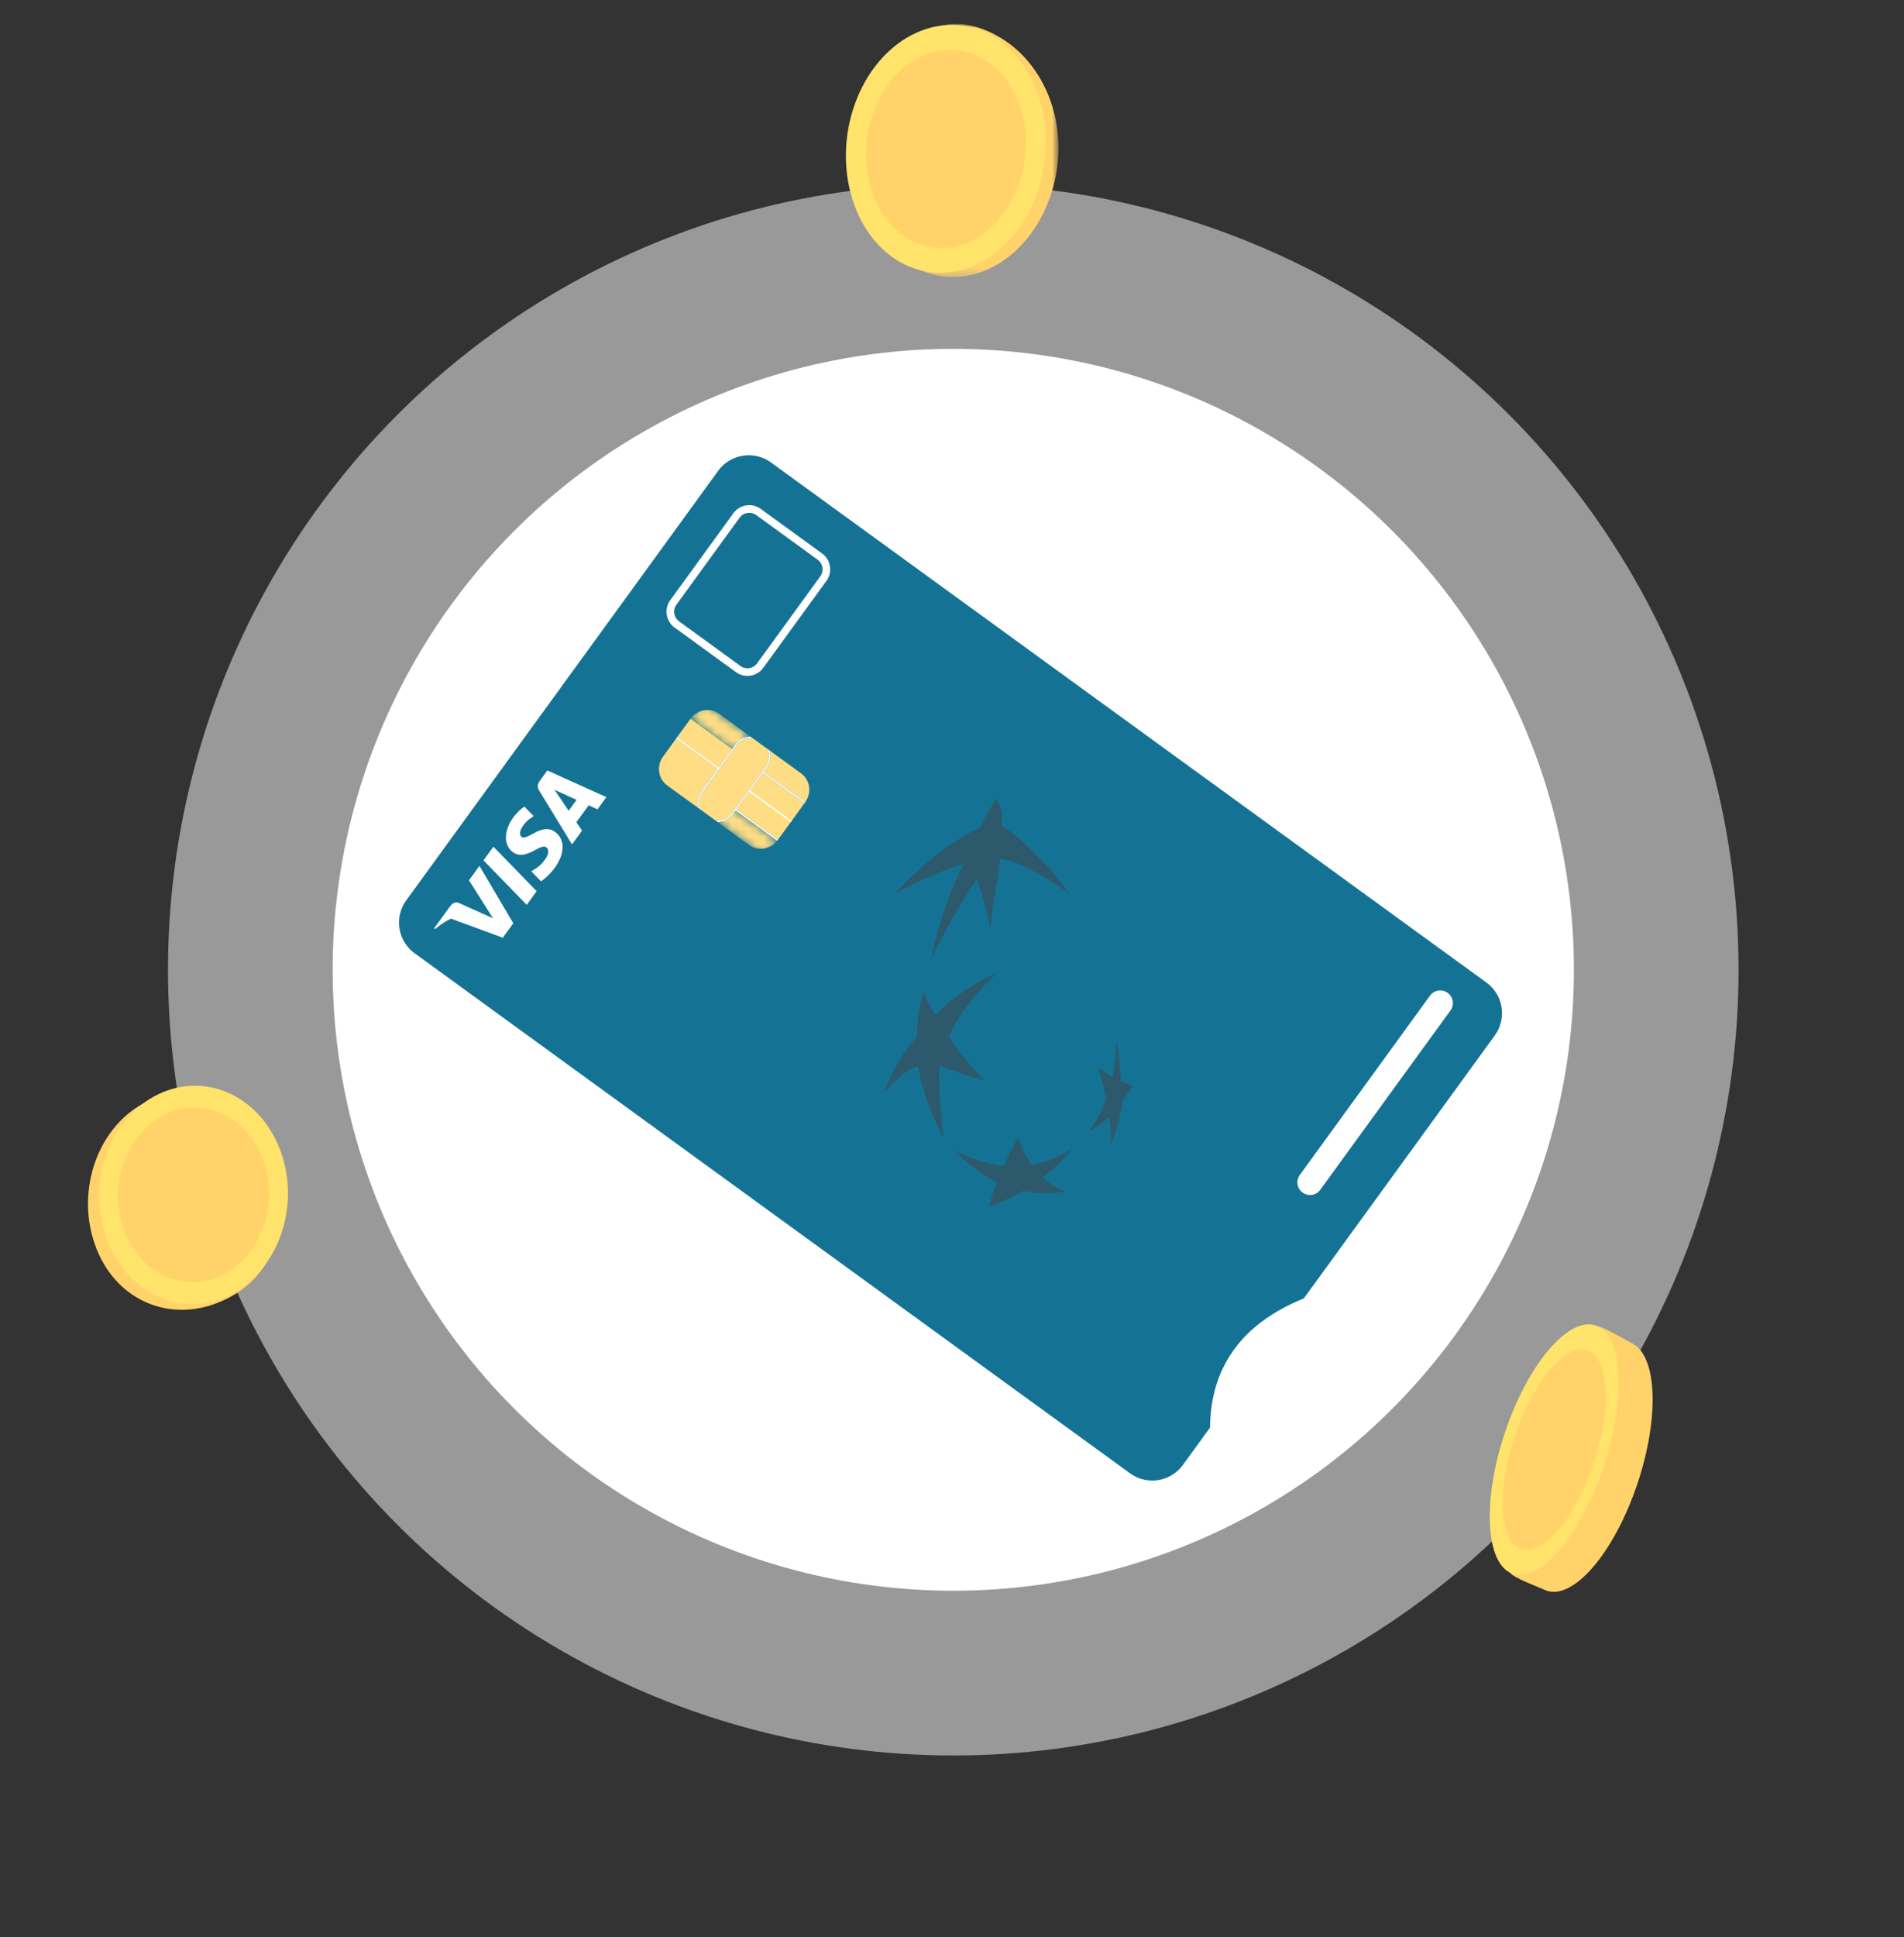 <svg width="238" height="242" fill="none" xmlns="http://www.w3.org/2000/svg"><rect width="100%" height="100%" fill="#333333" stroke="none"/><circle cx="119.16" cy="121.16" fill="#fff" fill-opacity=".5" r="98.16"/><circle cx="119.16" cy="121.16" r="77.578" fill="#fff"/><mask id="a" style="mask-type:luminance" maskUnits="userSpaceOnUse" x="108" y="3" width="25" height="32"><path d="M108.001 3h24.311v31.607h-24.311V3z" fill="#fff"/></mask><g mask="url(#a)"><path fill-rule="evenodd" clip-rule="evenodd" d="M125.024 4.693c6.085 3.614 9.053 12.084 6.19 20.05-2.864 7.967-10.278 11.907-16.56 8.8-1.069-.528-8.567-13.438-6.19-20.05 2.469-6.87 8.176-13.778 16.56-8.8z" fill="#FFD36A"/></g><path fill-rule="evenodd" clip-rule="evenodd" d="M123.424 4.18c6.283 3.106 9.054 12.083 6.19 20.05-2.864 7.966-10.278 11.906-16.56 8.8-6.282-3.108-9.053-12.085-6.19-20.051 2.864-7.967 10.278-11.906 16.56-8.8z" fill="#FFE36A"/><path fill-rule="evenodd" clip-rule="evenodd" d="M127.327 23.098c-2.288 6.365-8.211 9.511-13.23 7.03-5.018-2.482-7.232-9.654-4.944-16.018 2.287-6.364 8.21-9.51 13.229-7.03 5.018 2.483 7.232 9.655 4.945 16.018zM27.173 162.78c-6.199 2.437-12.92-.406-15.332-7.36-2.412-6.955.541-14.935 6.596-17.825 1.03-.492 13.33 1.589 15.332 7.36 2.08 5.997 1.943 14.469-6.596 17.825z" fill="#FFD36A"/><path fill-rule="evenodd" clip-rule="evenodd" d="M28.56 161.877c-6.055 2.89-12.92-.406-15.331-7.36-2.412-6.955.541-14.935 6.596-17.825 6.056-2.89 12.92.406 15.332 7.36 2.412 6.955-.541 14.935-6.597 17.825z" fill="#FFE36A"/><path fill-rule="evenodd" clip-rule="evenodd" d="M27.681 159.342c-4.837 2.309-10.32-.324-12.247-5.879-1.927-5.556.432-11.932 5.269-14.24s10.32.325 12.248 5.88c1.926 5.556-.433 11.931-5.27 14.239zm176.335 8.492c3.257 1.618 3.433 9.818.393 18.313s-8.144 14.071-11.401 12.453c-.554-.276-3.855-1.477-4.23-2.102-1.83-3.05 1.314-9.16 3.837-16.211 2.621-7.324 3.988-14.31 7.171-14.554.509-.039 3.781 1.878 4.23 2.101z" fill="#FFD36A"/><path fill-rule="evenodd" clip-rule="evenodd" d="M199.786 165.734c3.257 1.618 3.433 9.817.393 18.313-3.04 8.495-8.144 14.07-11.401 12.453-3.256-1.618-3.432-9.818-.393-18.313 3.041-8.495 8.145-14.07 11.401-12.453z" fill="#FFE36A"/><path fill-rule="evenodd" clip-rule="evenodd" d="M198.68 168.833c2.601 1.293 2.742 7.842.314 14.628-2.429 6.787-6.507 11.24-9.108 9.948-2.602-1.293-2.742-7.842-.314-14.629 2.429-6.786 6.506-11.24 9.108-9.947z" fill="#FFD36A"/><path fill-rule="evenodd" clip-rule="evenodd" d="m96.38 57.784 89.418 64.966a4.737 4.737 0 0 1 1.048 6.616l-23.866 32.849c-3.864 1.574-6.776 3.709-8.735 6.406-1.959 2.697-2.956 5.94-2.989 9.731l-3.39 4.665a4.736 4.736 0 0 1-6.616 1.048l-89.418-64.966a4.736 4.736 0 0 1-1.048-6.616l38.98-53.65a4.737 4.737 0 0 1 6.616-1.049z" fill="#147394"/><mask id="b" style="mask-type:luminance" maskUnits="userSpaceOnUse" x="86" y="87" width="8" height="8"><path d="m92.277 94.125-5.961-4.331 1.528-2.105 5.962 4.332-1.529 2.104z" fill="#fff"/></mask><g mask="url(#b)"><path fill-rule="evenodd" clip-rule="evenodd" d="M91.883 93.077a2.555 2.555 0 0 1 1.923-1.058l-3.917-2.846c-1.123-.816-2.717-.537-3.573.619l5.206 3.782.361-.497z" fill="#FFDD84"/></g><mask id="c" style="mask-type:luminance" maskUnits="userSpaceOnUse" x="89" y="100" width="9" height="8"><path d="m95.686 107.055-5.959-4.33 1.46-2.009 5.959 4.33-1.46 2.009z" fill="#fff"/></mask><g mask="url(#c)"><path fill-rule="evenodd" clip-rule="evenodd" d="M91.65 101.667a2.554 2.554 0 0 1-1.922 1.058l3.916 2.846c1.092.793 2.63.552 3.502-.525l-5.204-3.781-.292.402z" fill="#FFDD84"/></g><path fill-rule="evenodd" clip-rule="evenodd" d="m89.716 96.064-5.207-3.783-1.699 2.345 5.204 3.781 1.702-2.343zm-1.702 2.343-5.204-3.78c-.755 1.161-.51 2.699.583 3.492l3.917 2.846a2.555 2.555 0 0 1 .412-2.156l.292-.402zm7.333-1.831 5.207 3.783-1.704 2.347v-.001l-1.597 2.197-5.207-3.783 3.3-4.543zm.103-.144 5.207 3.783c.835-1.172.607-2.774-.516-3.59l-3.917-2.846a2.556 2.556 0 0 1-.412 2.156l-.361.497z" fill="#FFDD84"/><path fill-rule="evenodd" clip-rule="evenodd" d="M87.86 98.909a2.368 2.368 0 0 0-.312 2.228l1.942 1.411a2.368 2.368 0 0 0 2.023-.985l.292-.402 3.508-4.829.362-.497a2.37 2.37 0 0 0 .311-2.229l-1.941-1.41a2.368 2.368 0 0 0-2.024.984l-.361.498-3.508 4.829-.292.402z" fill="#FFDD84"/><path fill-rule="evenodd" clip-rule="evenodd" d="m95.314 96.332-3.509 4.829-.292.402a2.368 2.368 0 0 1-2.023.985l.238.173a2.554 2.554 0 0 0 1.923-1.058l.292-.402 5.204 3.781c.03-.038.06-.075.087-.115l.02-.026-5.207-3.783 1.598-2.2 5.207 3.783.104-.143-5.207-3.783 1.598-2.2.8.581 4.407 3.202.089-.122.015-.021-5.207-3.783.362-.497c.473-.652.6-1.448.412-2.156l-.239-.173c.27.71.18 1.553-.311 2.229l-.361.497zM88.806 97.6l2.923-4.018.292-.402a2.368 2.368 0 0 1 2.024-.985l-.239-.173a2.555 2.555 0 0 0-1.922 1.058l-.292.402-.104.143-.466.611-.73 1.009-1.52 2.112-.104.143-.946 1.308a2.555 2.555 0 0 0-.412 2.155l.238.174c-.27-.71-.18-1.553.311-2.229l.947-1.308z" fill="#fff"/><path fill-rule="evenodd" clip-rule="evenodd" d="m89.887 95.829-5.207-3.783-.171.235 5.207 3.783.17-.235z" fill="#fff"/><path fill-rule="evenodd" clip-rule="evenodd" d="m89.956 95.88-.233-.17-.17.236.232.17.171-.236z" fill="#fff"/><path fill-rule="evenodd" clip-rule="evenodd" d="m91.522 93.579-5.207-3.783-1.703 2.343 5.207 3.783 1.703-2.343z" fill="#FFDD84"/><path d="M139.096 134.536a28.852 28.852 0 0 1-1.813-1.126 41.25 41.25 0 0 1 1.002 3.889c-.598 1.576-1.216 2.717-2.14 3.999.969-.483 1.789-1.094 2.545-1.79.153 1.356.168 2.459.1 3.616.656-1.572 1.346-3.734 1.528-5.594.514-.66.976-1.359 1.227-1.886-.486-.18-.851-.311-1.45-.574-.054-1.935-.274-3.436-.572-5.204-.026 1.629-.118 2.998-.427 4.67zm-14.489 13.157c-.445 1.171-.727 2.03-.953 3.092 1.514-.625 2.734-1.156 4.234-2.002 1.928.385 3.385.398 5.312.074-1.136-.423-1.934-.917-2.856-1.74 1.442-1.117 2.525-2.132 3.743-3.701-1.676 1.121-3.132 1.731-5.132 2.117-.721-1.08-1.21-2.067-1.711-3.447a72.416 72.416 0 0 0-1.791 3.586c-2.148-.238-3.902-.919-6.248-1.952 1.964 1.81 3.469 3.028 5.402 3.973zm-9.099-23.776c.255.932 1.004 2.318 1.43 2.858 3.245-3.375 7.35-5.069 7.65-5.19l.017-.007c-3.097 2.994-4.313 4.839-5.119 6.187-.712 1.209-.815 1.641-.83 1.724l-.002.014c1.346 2.377 4.433 5.472 4.433 5.472-1.954-.463-5.62-1.786-5.62-1.786-.319 2.39.512 9.081.512 9.081-2.302-4.393-2.979-7.657-3.148-8.682l-.027-.172a4.967 4.967 0 0 1-.022-.168c-1.317.21-3.12 1.924-4.244 3.328.234-.978 1.277-3.207 2.294-4.745a24.163 24.163 0 0 1 1.592-2.107l.12-.138.081-.09c-.088-2.111.469-4.788.883-5.579zm-3.644-12.233c2.988-3.504 7.694-7.044 10.656-8.266.368-1.074.998-1.997 2.022-3.707.084.192.169.357.248.519l.079.162c.267.569.462 1.196.38 2.9 1.492.413 7.19 6.153 8.279 8.268-2.732-1.928-6.332-4.15-8.528-4.231a49.903 49.903 0 0 1-.536 3.884l-.086.499a49.202 49.202 0 0 0-.57 4.384c-.599-2.985-.966-4.115-1.74-6.249-1.784 2.749-4.256 6.829-5.657 10.029.482-3.331 2.525-9.112 4.008-11.85-1.231.007-7.222 2.843-8.555 3.658z" fill="#2D596D"/><path d="m67.082 111.341-1.24 1.708-5.407-5.56 1.24-1.708 5.407 5.56zm-1.534-10.57c-.37.246-.896.679-1.376 1.34-1.225 1.686-1.246 3.485-.047 4.367.877.659 1.998.153 2.764-.278.782-.441 1.143-.522 1.413-.326.41.308.217.974-.14 1.465-.495.682-.86.976-1.493 1.363l-.262.153 1.214 1.248c.462-.277 1.15-.904 1.713-1.666 1.301-1.791 1.32-3.56.047-4.505-.698-.519-1.57-.454-2.725.209-.716.392-1.173.619-1.462.409-.258-.198-.308-.696.182-1.371.39-.564.81-.881 1.16-1.099l.178-.107-1.166-1.202zm5.534.528-1.317-1.96c.01.016-.276-.408-.456-.663l.636.286s1.761.804 2.131.969l-.994 1.368zm-2.664-5.04-.925 1.273c-.286.393-.387.775-.093 1.247l4.103 6.718 1.255-1.728-.71-1.044 1.535-2.114c.26.117 1.105.503 1.105.503l1.107-1.525-7.377-3.33zm-9.795 13.723 3.001 4.735-.987-.438c-1.212-.408-2.988-.217-4.307.477l6.52 2.397 1.311-1.806-4.226-7.171-1.312 1.806z" fill="#fff"/><path d="m56.28 113.209-1.996 2.747.105.119c2.07-1.77 4.337-2.291 6.247-1.794l-3.275-1.467c-.466-.189-.797.032-1.081.395z" fill="#fff"/><path clip-rule="evenodd" d="M102.48 69.535c.441.32.71.79.789 1.288a1.969 1.969 0 0 1-.352 1.47l-7.89 10.857a1.968 1.968 0 0 1-2.757.437l-7.663-5.569a1.971 1.971 0 0 1-.79-1.288 1.968 1.968 0 0 1 .353-1.469l7.889-10.858c.32-.44.789-.71 1.288-.789a1.968 1.968 0 0 1 1.469.353l7.664 5.568z" stroke="#fff" stroke-width=".955"/><path d="M181.272 126.294a1.58 1.58 0 1 0-2.555-1.856l-16.241 22.354a1.578 1.578 0 1 0 2.555 1.856l16.241-22.354z" fill="#fff"/></svg>